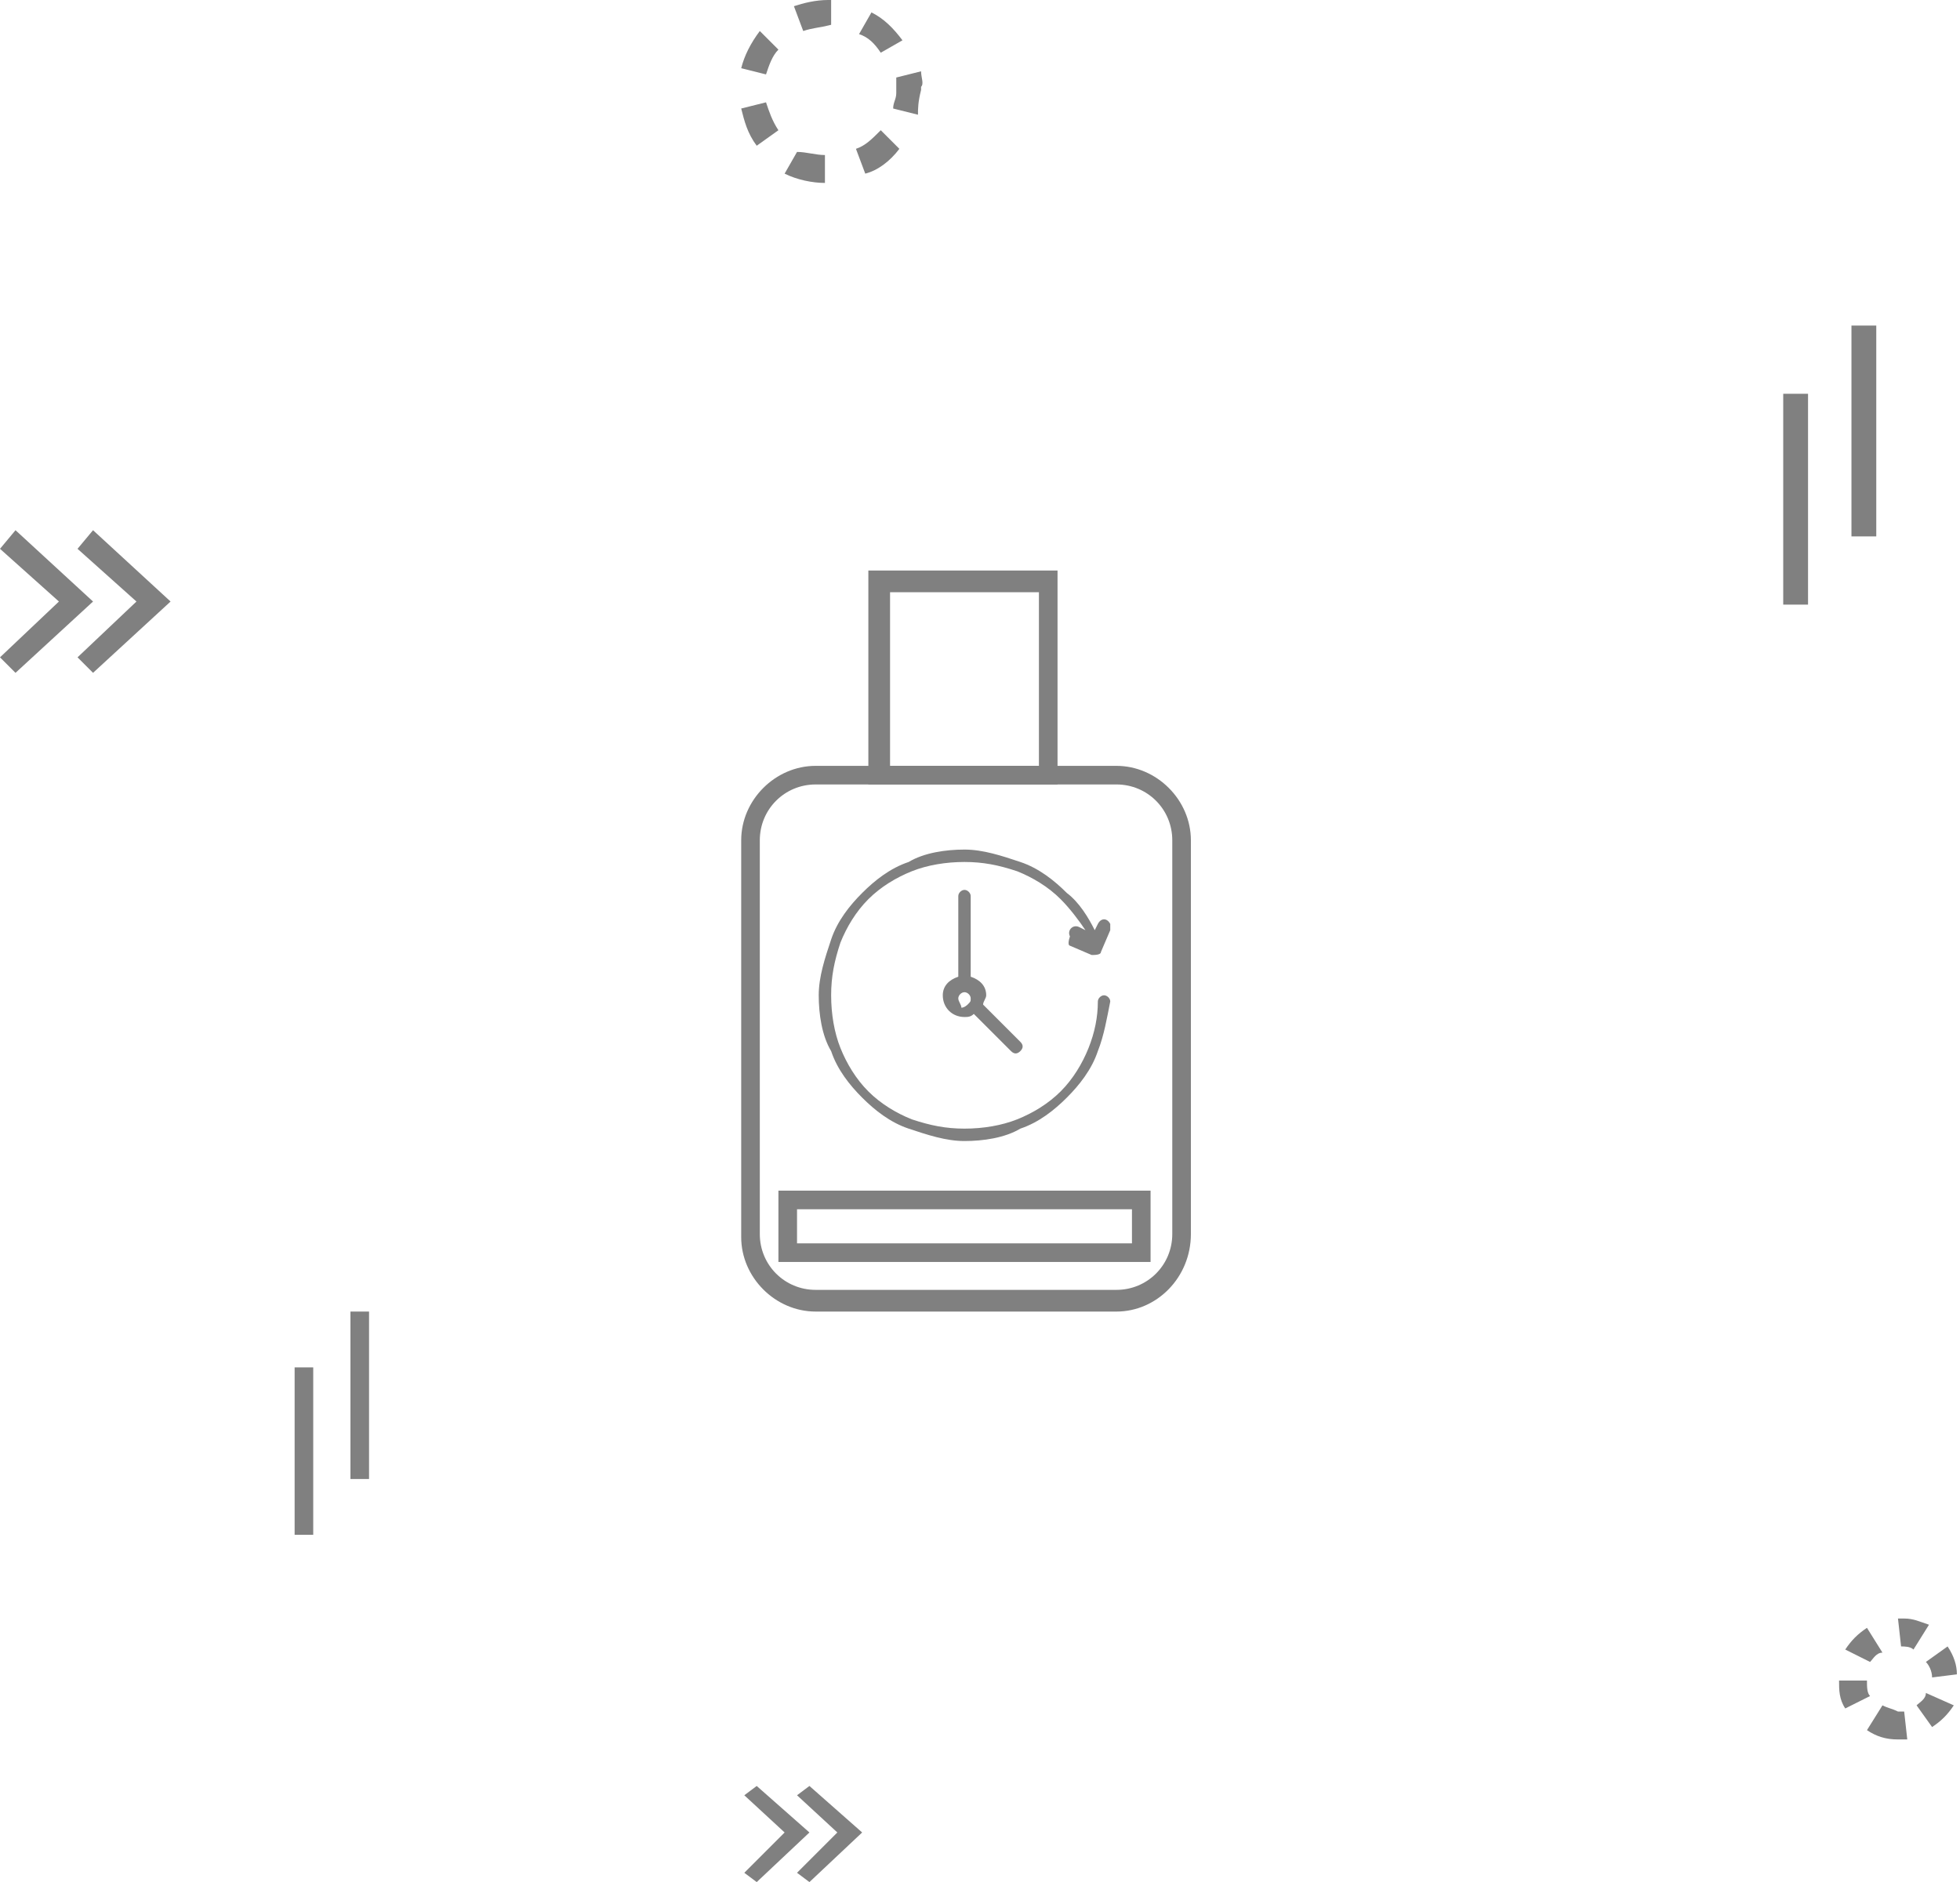 <?xml version="1.0" encoding="utf-8"?>
<!-- Generator: Adobe Illustrator 22.1.0, SVG Export Plug-In . SVG Version: 6.00 Build 0)  -->
<svg version="1.1" id="Calque_1" xmlns="http://www.w3.org/2000/svg" xmlns:xlink="http://www.w3.org/1999/xlink" x="0px" y="0px"
	 viewBox="0 0 63.2 60.7" style="enable-background:new 0 0 63.2 60.7;" xml:space="preserve">
<style type="text/css">
	.st0{fill:#808080;}
	.st1{fill:none;stroke:#808080;stroke-width:0.6;stroke-miterlimit:10;}
	.st2{fill:none;}
	.st3{fill:#7B7977;}
	.st4{fill:#007F92;}
	.st5{fill:#FFFFFF;}
</style>
<path class="st0" d="M26.6,5.9c-0.4,0-0.9-0.1-1.3-0.3l0.4-0.7C26,4.9,26.3,5,26.6,5L26.6,5.9z M27.9,5.6l-0.3-0.8
	c0.3-0.1,0.5-0.3,0.8-0.6l0.6,0.6C28.7,5.2,28.3,5.5,27.9,5.6z M24.4,4.7c-0.3-0.4-0.4-0.8-0.5-1.2l0.8-0.2c0.1,0.3,0.2,0.6,0.4,0.9
	L24.4,4.7z M29.6,3.7l-0.8-0.2c0-0.2,0.1-0.3,0.1-0.5c0-0.2,0-0.3,0-0.5l0.8-0.2c0,0.2,0.1,0.4,0,0.5l0,0.1
	C29.6,3.3,29.6,3.5,29.6,3.7z M24.7,2.4l-0.8-0.2C24,1.8,24.2,1.4,24.5,1l0.6,0.6C24.9,1.8,24.8,2.1,24.7,2.4z M28.4,1.7
	c-0.2-0.3-0.4-0.5-0.7-0.6l0.4-0.7c0.4,0.2,0.7,0.5,1,0.9L28.4,1.7z M25.9,1l-0.3-0.8C25.9,0.1,26.3,0,26.7,0l0.1,0l0,0.8
	C26.4,0.9,26.2,0.9,25.9,1z"/>
<path class="st0" d="M61.2,56.1L61.2,56.1c-0.4,0-0.7-0.1-1-0.3l0.5-0.8c0.2,0.1,0.3,0.1,0.5,0.2c0.1,0,0.1,0,0.2,0l0.1,0.9
	C61.4,56.1,61.3,56.1,61.2,56.1z M62.3,55.7L61.8,55c0.1-0.1,0.3-0.2,0.3-0.4L63,55C62.8,55.3,62.6,55.5,62.3,55.7z M59.5,55.1
	c-0.2-0.3-0.2-0.6-0.2-0.9l0.9,0c0,0.2,0,0.4,0.1,0.5L59.5,55.1z M62.3,54.1c0-0.2-0.1-0.4-0.2-0.5l0.7-0.5c0.2,0.3,0.3,0.6,0.3,0.9
	L62.3,54.1z M60.3,53.6l-0.8-0.4c0.2-0.3,0.4-0.5,0.7-0.7l0.5,0.8C60.5,53.3,60.4,53.5,60.3,53.6z M61.7,53.2
	c-0.1-0.1-0.3-0.1-0.4-0.1l-0.1-0.9l0.1,0l0.1,0c0.3,0,0.5,0.1,0.8,0.2L61.7,53.2z"/>
<polygon class="st0" points="3,21.7 2.5,21.2 4.4,19.4 2.5,17.7 3,17.1 5.5,19.4 "/>
<polygon class="st0" points="0.5,21.7 0,21.2 1.9,19.4 0,17.7 0.5,17.1 3,19.4 "/>
<polygon class="st0" points="26.1,60.7 25.7,60.4 27,59.1 25.7,57.9 26.1,57.6 27.8,59.1 "/>
<polygon class="st0" points="24.4,60.7 24,60.4 25.3,59.1 24,57.9 24.4,57.6 26.1,59.1 "/>
<g>
	<rect x="59.7" y="10.5" class="st0" width="0.8" height="6.8"/>
	<rect x="57.5" y="12.7" class="st0" width="0.8" height="6.8"/>
</g>
<g>
	<rect x="11.3" y="42.3" class="st0" width="0.6" height="5.4"/>
	<rect x="9.5" y="44.1" class="st0" width="0.6" height="5.4"/>
</g>
<rect class="st2" width="63.2" height="60.7"/>
<g>
	<path class="st0" d="M34.5,30.5l0.7,0.3c0.1,0,0.3,0,0.3-0.1l0.3-0.7c0-0.1,0-0.1,0-0.2c-0.1-0.2-0.3-0.2-0.4,0L35.3,30
		c-0.2-0.4-0.5-0.9-0.9-1.2c-0.4-0.4-0.9-0.8-1.5-1c-0.6-0.2-1.2-0.4-1.8-0.4c-0.6,0-1.3,0.1-1.8,0.4c-0.6,0.2-1.1,0.6-1.5,1
		c-0.4,0.4-0.8,0.9-1,1.5c-0.2,0.6-0.4,1.2-0.4,1.8c0,0.6,0.1,1.3,0.4,1.8c0.2,0.6,0.6,1.1,1,1.5c0.4,0.4,0.9,0.8,1.5,1
		c0.6,0.2,1.2,0.4,1.8,0.4c0.6,0,1.3-0.1,1.8-0.4c0.6-0.2,1.1-0.6,1.5-1c0.4-0.4,0.8-0.9,1-1.5c0.2-0.5,0.3-1.1,0.4-1.6
		c0-0.1-0.1-0.2-0.2-0.2h0c-0.1,0-0.2,0.1-0.2,0.2c0,0.5-0.1,1-0.3,1.5c-0.2,0.5-0.5,1-0.9,1.4c-0.4,0.4-0.9,0.7-1.4,0.9
		c-0.5,0.2-1.1,0.3-1.7,0.3c-0.6,0-1.1-0.1-1.7-0.3c-0.5-0.2-1-0.5-1.4-0.9c-0.4-0.4-0.7-0.9-0.9-1.4c-0.2-0.5-0.3-1.1-0.3-1.7
		c0-0.6,0.1-1.1,0.3-1.7c0.2-0.5,0.5-1,0.9-1.4c0.4-0.4,0.9-0.7,1.4-0.9c0.5-0.2,1.1-0.3,1.7-0.3c0.6,0,1.1,0.1,1.7,0.3
		c0.5,0.2,1,0.5,1.4,0.9c0.3,0.3,0.6,0.7,0.8,1l-0.2-0.1c-0.2-0.1-0.4,0.1-0.3,0.3v0C34.4,30.5,34.5,30.5,34.5,30.5z"/>
	<path class="st0" d="M31.1,28.7L31.1,28.7c-0.1,0-0.2,0.1-0.2,0.2v2.6c-0.3,0.1-0.5,0.3-0.5,0.6c0,0.4,0.3,0.7,0.7,0.7
		c0.1,0,0.2,0,0.3-0.1l1.2,1.2c0.1,0.1,0.2,0.1,0.3,0l0,0c0.1-0.1,0.1-0.2,0-0.3l-1.2-1.2c0-0.1,0.1-0.2,0.1-0.3
		c0-0.3-0.2-0.5-0.5-0.6v-2.6C31.3,28.8,31.2,28.7,31.1,28.7z M30.9,32.2c0-0.1,0.1-0.2,0.2-0.2c0.1,0,0.2,0.1,0.2,0.2
		c0,0.1,0,0.1-0.1,0.2c0,0-0.1,0.1-0.2,0.1C31,32.4,30.9,32.3,30.9,32.2z"/>
</g>
<path class="st0" d="M36,42.3h-9.7c-1.3,0-2.4-1.1-2.4-2.4V27.1c0-1.3,1.1-2.4,2.4-2.4H36c1.3,0,2.4,1.1,2.4,2.4v12.7
	C38.4,41.2,37.3,42.3,36,42.3z M26.3,25.3c-1,0-1.8,0.8-1.8,1.8v12.7c0,1,0.8,1.8,1.8,1.8H36c1,0,1.8-0.8,1.8-1.8V27.1
	c0-1-0.8-1.8-1.8-1.8H26.3z"/>
<path class="st0" d="M37.1,40.7h-12v-2.3h12V40.7z M25.7,40.1h10.8V39H25.7V40.1z"/>
<path class="st0" d="M34.1,25.3h-6.1v-6.9h6.1V25.3z M28.7,24.7h4.8v-5.6h-4.8V24.7z"/>
</svg>
